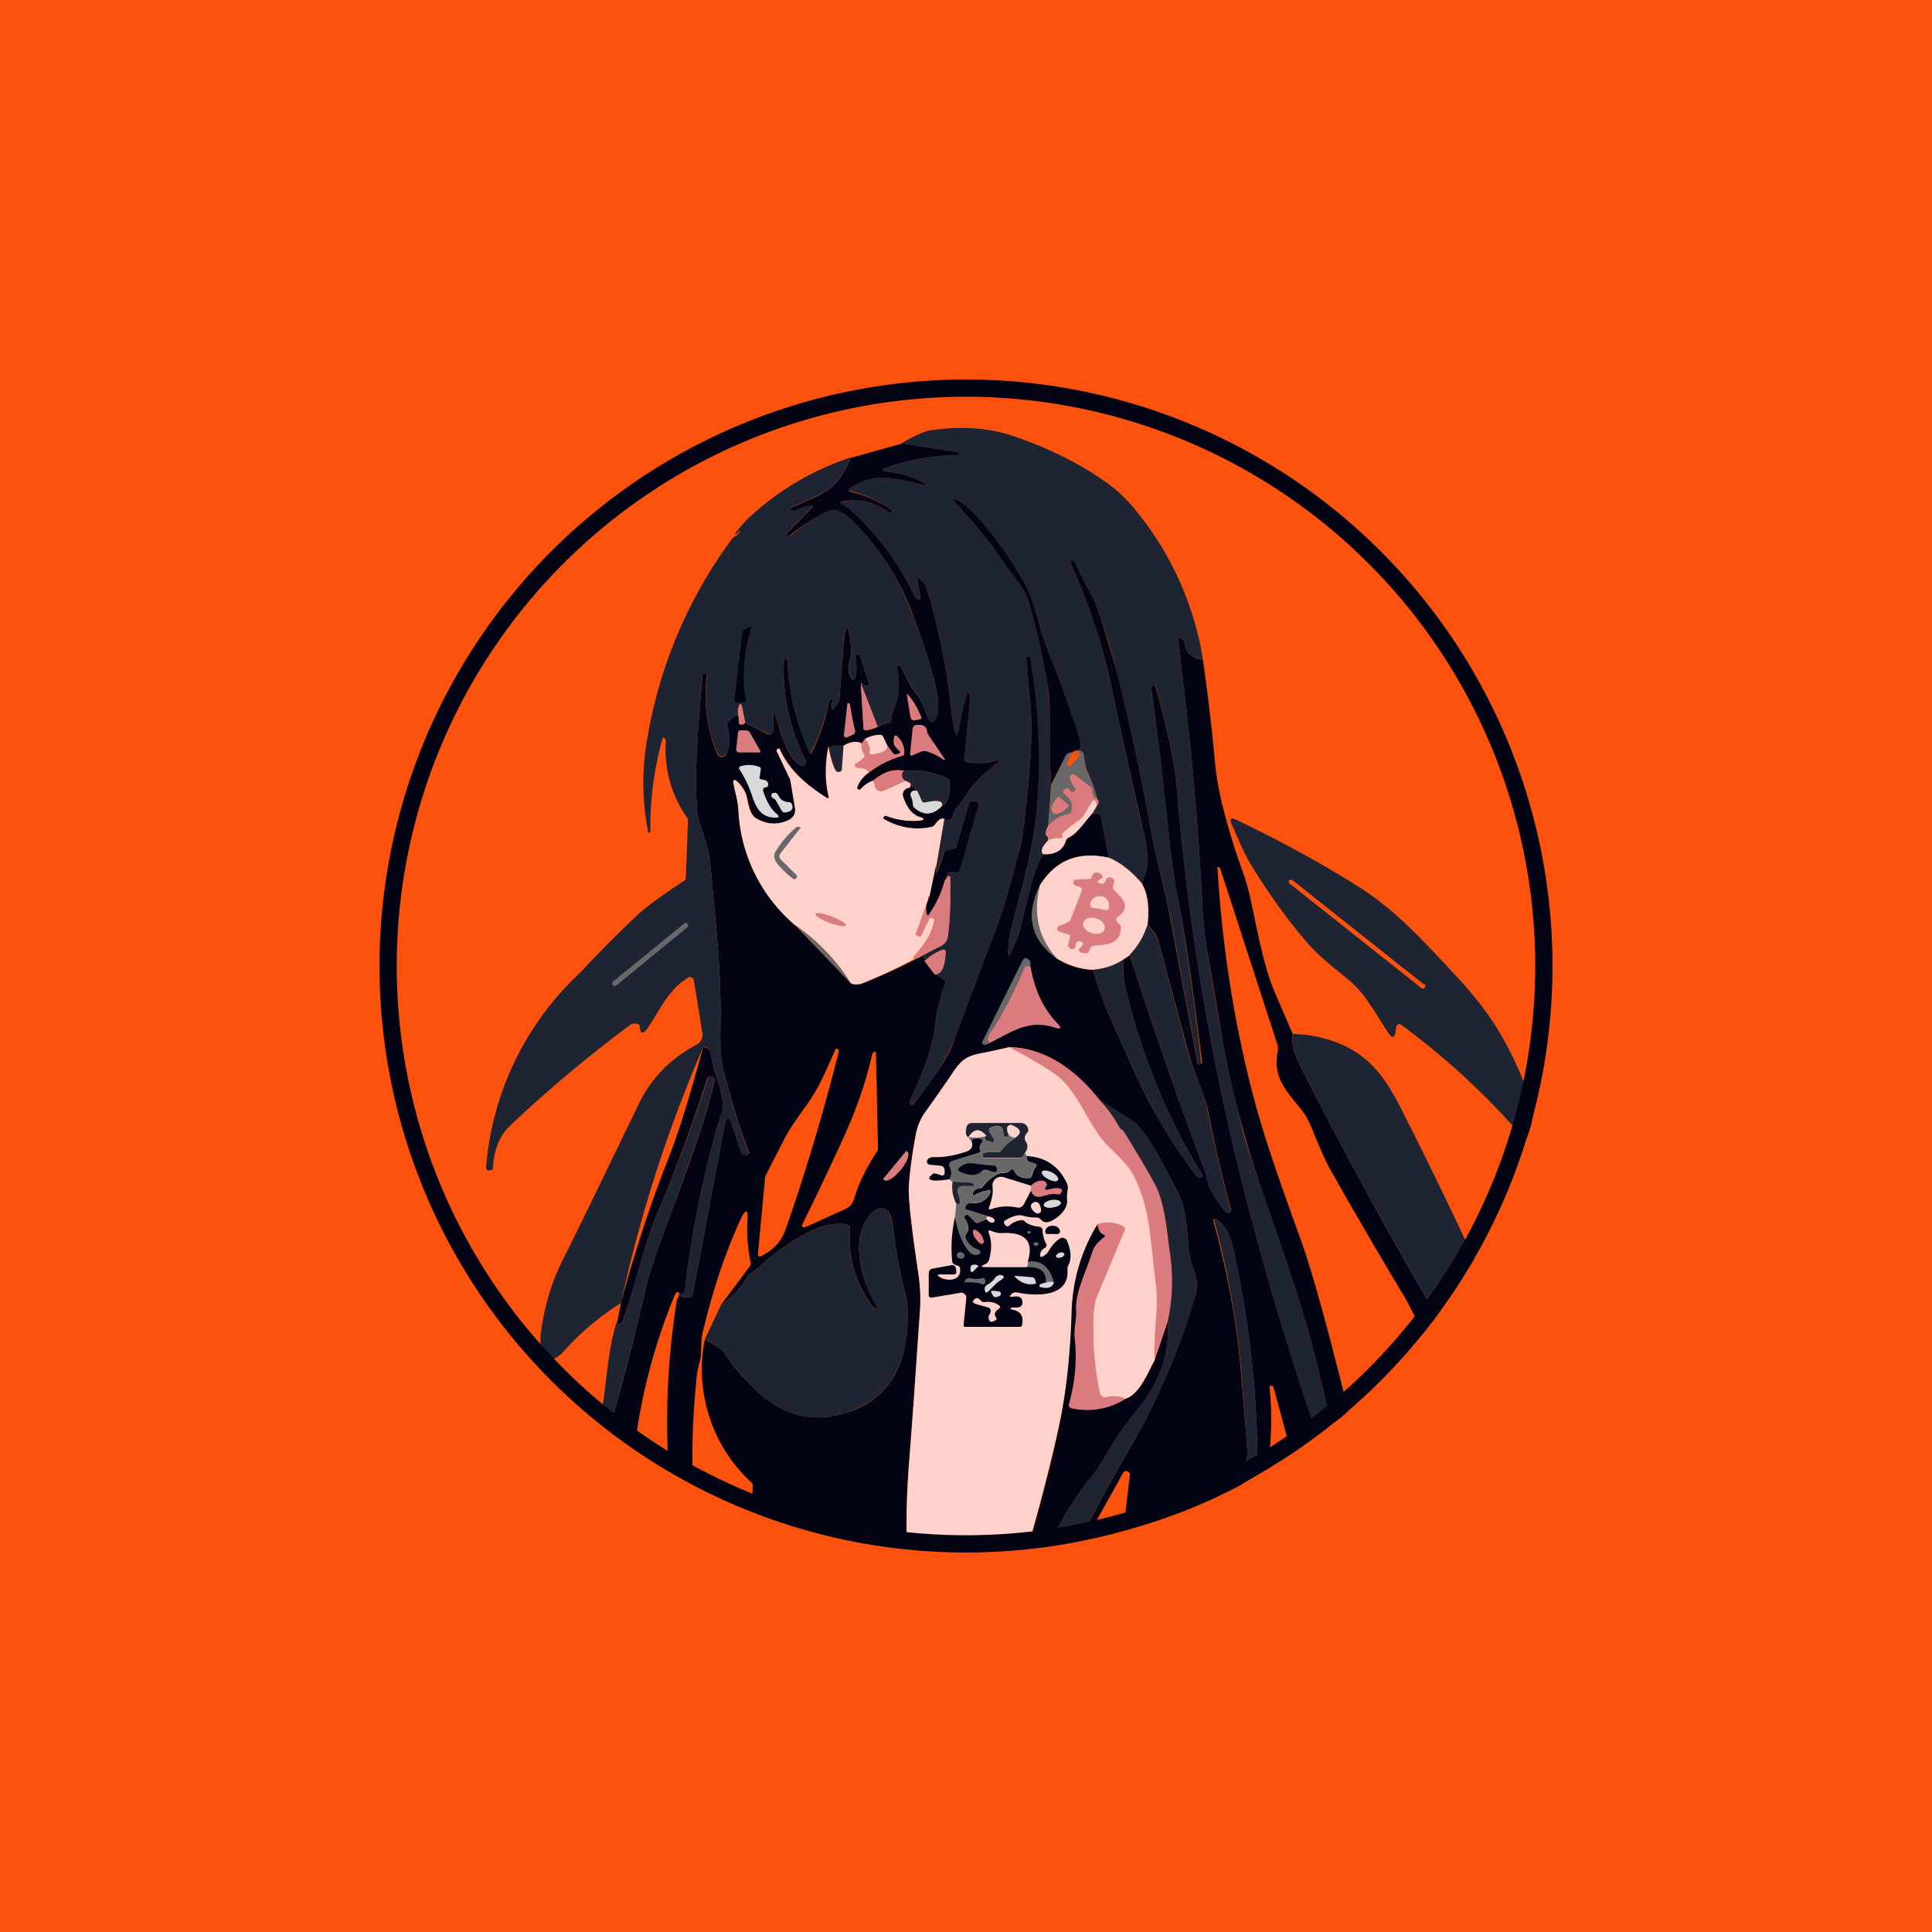 <!-- by TradingView --><svg width="56" height="56" viewBox="0 0 56 56" xmlns="http://www.w3.org/2000/svg"><path fill="#FC520E" d="M0 0h56v56H0z"/><path d="M34.87 19.13c-.34-.06-.52-.24-.55-.55l-.01-.04a.08.08 0 0 0-.04-.03l-.06-.01c-.04-.01-.05 0-.05.04l.16 1.44c.25 2.09.42 4.1.52 6.05.02.44.06.89.12 1.33a121.67 121.67 0 0 0 .5 2.93c.07.4.25 1.21.55 2.44.09.34.3 1.02.66 2.04.84 2.43 1.31 3.77 1.76 5.87l.06.12c.09.12.1.3.04.55 0 .05-.12.14-.35.28a88.28 88.28 0 0 1-1.83-5.98 70.81 70.81 0 0 1-2.25-12.88c-.07-.69-.27-1.64-.6-2.85-.01-.02-.03-.03-.05-.02l-.04.02c-.03.01-.04.03-.04.06.17 1.25.32 2.48.45 3.72.12 1.1.23 1.88.32 2.36a69.16 69.16 0 0 1 .68 4.82.07.07 0 0 1-.06.02h-.03a1415.13 1415.13 0 0 1-.8-4.25c-.15-.8-.42-1.69-.53-2.34-.29-1.61-.63-3.19-1.03-4.73a12.38 12.38 0 0 0-.78-2.4 18.7 18.7 0 0 1-.47-.88h-.04c-.05 0-.06.01-.05.06.56 1.25.96 2.47 1.2 3.65.42 1.98.73 3.4.94 4.25.14.57.11 1.03-.08 1.38a2.6 2.6 0 0 0-.95-.74l-.26-1.2c0-.06-.04-.08-.1-.08h-.12l.12-.2c.07-.09.08-.16.03-.2a4.83 4.83 0 0 0-.3-.84 1.74 1.74 0 0 1-.1-.44c-.01-.1-.07-.15-.19-.15.11-.04.14-.15.08-.33-.3-.9-.61-1.78-.96-2.65-.29-.75-.34-1.37-.73-2.02-.5-.82-1.01-1.5-1.56-2.05a1.25 1.25 0 0 0-.32-.21c-.13-.06-.14-.04-.05.07.52.55.95 1.07 1.3 1.56l.53.75a2 2 0 0 1 .34.7c.26.92.44 1.7.53 2.37.04.29.06.75.05 1.4 0 .46 0 .93.04 1.4l-.09 1.21a.56.56 0 0 0-.07.18c-.01.04 0 .07.03.1.04.02.05.07.04.13-.18.19-.23.32-.14.4-.33.57-.42 1.19-.66 2.13a3.2 3.2 0 0 1-.28.72c-.06.11-.09.1-.08-.02.01-.24.04-.45.08-.62.37-1.48.68-2.43.77-3.7a17.16 17.16 0 0 0-.25-4.25l-.05.01v.01c.01.68.14 1.46.13 2.1-.02.82-.09 1.76-.23 2.84-.03.29-.1.57-.17.86-.22.79-.37 1.38-.63 2.09-.74 2-1.17 3.14-1.3 3.43a8.21 8.21 0 0 1-1.12 1.66h-.04c-.04 0-.05-.03-.04-.07.34-.79.64-1.46.73-2.2.04-.4.14-.81.3-1.24.01-.04 0-.08-.04-.1l-.27-.17c.2.01.3-.2.32-.64a.06.06 0 0 0-.05-.07h-.03c-.19.06-.36.17-.53.33.01-.08-.03-.13-.12-.13l.6-.32a.38.38 0 0 0 .2-.3c.06-.5.08-1.06.06-1.68 0-.02-.01-.03-.03-.04h-.03l-.02.03a.15.15 0 0 1-.07.1l.06-.18c.01-.05.05-.07.1-.07l.17.02c.05 0 .09-.02.1-.07l.55-1.89c.01-.06 0-.09-.07-.1h-.13c-.04 0-.07 0-.08.05l-.36 1.23a.13.13 0 0 1-.1.1l-.18.03a.1.1 0 0 0-.1.07c-.2.67-.26.78-.2.33l.22-1.3c.15.07.23.02.26-.16 0-.05.03-.09.06-.12.13-.15.27-.35.44-.58.17-.25.4-.48.72-.7.18-.14.16-.17-.05-.11-.22.06-.48.06-.8.02-.03 0-.05-.03-.05-.07l.18-1.86c0-.02 0-.03-.02-.04a.11.11 0 0 0-.04-.03c-.03 0-.05.01-.05.04-.1.35-.17.67-.22.95-.04.29-.1.29-.15 0a10.1 10.1 0 0 1-.11-.77c-.1-.92-.3-1.92-.6-3a1.19 1.19 0 0 0-.24-.5c-.09-.1-.12-.07-.1.05l.07.43a.06.06 0 0 1-.05.07h-.03l-.05-.01c-.43-.93-1-1.74-1.74-2.44a1.52 1.52 0 0 0-.37-.27c-.1-.05-.1-.09.02-.1a1.67 1.67 0 0 1 1.38.34l.02-.03c.02-.03.01-.05-.01-.07a3.33 3.33 0 0 0-1.22-.55.04.04 0 0 1-.01-.04l.01-.02c.68-.5 1.27-.31 2.06-.14.24.06.25.03.03-.07a3.08 3.08 0 0 0-.99-.29c-.18-.02-.19-.06-.01-.12a6.55 6.55 0 0 1 2.1-.36v-.04c.01-.02 0-.03-.02-.04l-1.66-.26c.37-.22.66-.35.87-.38.9-.13 1.71-.07 2.46.2.95.33 1.8.75 2.53 1.26.36.24.7.56 1 .95a9.06 9.06 0 0 1 1.88 4.25Z" fill="#1E2432"/><path d="m26.13 12.85 1.66.26c.02 0 .03.02.02.04v.04h-.01c-.74.01-1.43.13-2.09.36-.18.06-.17.1.01.12.34.04.67.13.99.29.22.1.2.13-.03.07-.79-.17-1.38-.35-2.06.14l-.01.02a.04.04 0 0 0 0 .04l.03.02c.43.1.83.27 1.2.53.02.02.03.04 0 .07l-.01.03a.01.01 0 0 1-.01 0c-.42-.32-.87-.43-1.37-.35-.12.02-.12.06-.02.1.12.06.24.16.37.28a7.88 7.88 0 0 1 1.74 2.44l.05.01a.06.06 0 0 0 .06 0 .06.06 0 0 0 .02-.07l-.07-.43c-.02-.12.01-.14.1-.05.1.09.17.26.24.5.3 1.08.5 2.08.6 3 .04.33.07.58.11.77.06.29.1.29.15 0 .05-.28.12-.6.22-.95 0-.03.02-.04.05-.04l.04.03.02.04-.18 1.86c0 .04.02.06.06.07.31.04.57.04.79-.02.21-.06.23-.03.05.1-.31.23-.55.46-.72.7-.17.24-.31.44-.44.59a.25.25 0 0 0-.06.12c-.03.18-.11.23-.26.16-.07-.04-.16 0-.27.16a.18.18 0 0 1-.1.07c-.49.1-.95.02-1.38-.23-.03-.02-.03-.04 0-.06l.02-.03h.03c.31.11.63.16.94.14.2-.02.21-.06.02-.12s-.34-.25-.45-.57a.2.2 0 0 1 .01-.16.2.2 0 0 1 .13-.1c.07-.01.1-.06.06-.14l.2.23c-.1-.03-.15 0-.18.06a.12.12 0 0 0 0 .09c.04.08.06.15.06.23 0 .05.02.09.05.11.27.23.54.2.8-.06.17-.1.24-.33.21-.7a.11.11 0 0 0-.06-.1c-.4-.18-.83-.26-1.26-.22-.3-.06-.6.04-.9.29a.86.86 0 0 0-.35.24.05.05 0 0 1-.05.02c-.02 0-.03 0-.04-.02a.06.06 0 0 1-.01-.06.88.88 0 0 1 .34-.42c.29-.22.6-.38.96-.48.04-.01.06-.04.06-.1a.59.59 0 0 0-.08-.31c-.17-.26-.24-.23-.22.07 0 .03.06.1.16.2.04.02.03.05-.01.07l-.06.03a.1.1 0 0 1-.07 0 .1.1 0 0 1-.05-.04l-.15-.21-.13-.26a.1.1 0 0 0-.1-.06.89.89 0 0 0-.43.12l-.09.13c-.13-.08-.31-.06-.53.07l-.43.02c-.1.5-.1.98 0 1.42.02.08 0 .1-.07.06a3.38 3.38 0 0 1-1.37-1.43h-.01l-.02.02-.03.03v.03l.38.8.02.06.13.78c.03.18-.05.31-.22.38a.97.97 0 0 1-.9-.07c-.24-.15-.23-.53-.32-.73a1.04 1.04 0 0 0-.19-.3c-.13-.13-.18-.1-.14.08.04.21.11.41.13.69a4.67 4.67 0 0 0 1.64 3.36l1.6 1.67c.1.06.23.06.38 0a15.66 15.66 0 0 0 1.65-.76c.1 0 .13.05.12.13l.29.38.27.16c.04.03.05.07.04.11-.16.43-.26.83-.3 1.23-.09.75-.39 1.42-.73 2.2-.01.05 0 .07.04.08h.04s.02 0 .03-.02c.54-.68.9-1.22 1.1-1.64l1.29-3.43c.26-.7.41-1.3.63-2.1.08-.28.14-.56.17-.85.14-1.08.21-2.02.23-2.83.01-.65-.12-1.43-.14-2.1l.01-.02h.05c.01-.01.02 0 .03.01.24 1.39.32 2.8.22 4.22-.09 1.28-.4 2.23-.77 3.71-.04.17-.07.38-.08.62 0 .13.02.14.08.02.13-.25.23-.5.28-.72.24-.94.33-1.56.66-2.13.35.01.57-.12.65-.38a.15.15 0 0 1 .08-.1c.27-.13.52-.53.69-.7h.13c.05 0 .08.02.1.07l.25 1.21c-.9-.2-1.56.08-2 .82-.42.86-.26 1.56.49 2.1.33.2.68.32 1.05.33.15.53.34 1.04.57 1.54l.67 1.5a15.26 15.26 0 0 0 1.79 2.97c.01.02.03.02.06.02l.07-.03c.02 0 .03-.02.02-.04a18.2 18.2 0 0 1-2.27-5.6 2.25 2.25 0 0 1-.02-.66l.18-.13a125.55 125.55 0 0 0 2.2 6.32c.05.24.1.38.11.42.08.17.22.38.4.63.04.05.08.09.12.1a.08.08 0 0 0 .08-.02.08.08 0 0 0 .02-.07c-.25-.92-.47-1.86-.66-2.84-.12-.56-.44-1.19-.6-1.8l-.83-3.1a.92.92 0 0 0-.33-.5c.06-.52.01-.93-.17-1.22.19-.35.22-.8.08-1.38-.2-.86-.52-2.27-.94-4.25-.24-1.18-.64-2.4-1.2-3.65-.01-.04 0-.06.05-.06h.04l.02.01c.13.28.28.57.44.86.21.38.47 1.18.8 2.4.39 1.55.73 3.13 1.02 4.74.11.65.38 1.55.52 2.34a1416.4 1416.4 0 0 0 .8 4.24h.04a.07.07 0 0 0 .06-.01.07.07 0 0 0 .02-.06c-.25-2.02-.41-3.2-.7-4.76-.1-.48-.2-1.27-.32-2.36-.13-1.24-.28-2.47-.45-3.72 0-.03 0-.05.04-.06l.04-.02c.02-.01.04 0 .04.02.34 1.21.54 2.16.61 2.85a70.82 70.82 0 0 0 2.25 12.88 88.28 88.28 0 0 0 1.83 5.98l-.75.53-.52-1.92-.01-.02-.04-.01a.05.05 0 0 0-.06.02v.03a9.2 9.2 0 0 1-.05 2.25l.03.08-.19.11a.2.2 0 0 1-.11 0c-.02-.02-.03-.05-.03-.1 0-1.97-.2-3.93-.6-5.86-.08-.41-.18-1.15-.62-1.37h-.02a.04.04 0 0 0-.04.05c.41 1.5.68 2.95.8 4.37l.18 2.2c.02.3-.03.65-.14 1.07a15.67 15.67 0 0 1-3.45 1.35l.19-1.62a.1.1 0 0 0-.03-.08.12.12 0 0 0-.06-.03c-.05 0-.09 0-.11.06l-1.02 1.83-.07-.04c.04-.18.08-.33.17-.49.34-.64.72-1.33 1.14-2.06a20.26 20.26 0 0 0 1.88-4.4c.15-.5-.14-.78-.19-1.27-.06-.63-.07-1.21-.32-1.7-.45-.86-.92-1.84-1.35-2.1-.33-.2-.64-.41-.94-.61-.78-.98-1.65-1.48-2.59-1.51l-.77.17c-.48.09-.63.21-.88.58l-.76 1.1c-.16.2-.25.42-.3.66a10.7 10.7 0 0 0-.21 1.64c0 .41.1 1.22.28 2.42.06.4.07.78.04 1.16-.1 1.28-.17 2.55-.31 4.32-.07.81-.09 1.64-.07 2.48a16.12 16.12 0 0 1-4.5-1.1l.04-.7a.14.14 0 0 0-.05-.12 4.45 4.45 0 0 1-1.34-4.14c.3.16.5.29.55.38.22.34.53.71.94 1.1.77.74 1.65.96 2.64.64a2.33 2.33 0 0 0 1.55-1.48c.09-.24.16-.6.2-1.08.03-.26 0-.63-.12-1.08-.12-.5-.23-1.1-.32-1.84a.78.78 0 0 0-.1-.3.28.28 0 0 0-.42-.07c-.8.66-.38 2.12.1 2.82l-.01.02h-.07l-.06-.03a3.3 3.3 0 0 1-.67-2.29c0-.03 0-.06-.03-.08a.12.12 0 0 0-.07-.04c-.33-.05-.67.01-1.03.19a6.2 6.2 0 0 0-1.5 1.04l-.25.2a.29.29 0 0 0-.1.1c-.2.33-.46.6-.76.8l.83-1.11a.14.14 0 0 0 .03-.11 4.7 4.7 0 0 1-.1-1.14c.04-.44-.04-.46-.22-.06-.44.97-.8 2.06-1.08 3.26-.07.31 0 .54-.08.81-.05.18-.09.38-.1.6-.1.95-.13 1.92-.1 2.9a2.18 2.18 0 0 1-.7-.4c-.1-1.63-.02-3.24.23-4.83.01-.06.03-.12.07-.19.14.07.25.08.35.04a.1.1 0 0 0 .05-.07l.92-4.89c.05-.3.13-.3.22-.01l.27.8a.08.08 0 0 0 .06.06l.06.01a.08.08 0 0 0 .09-.06v-.04c-.25-.65-.48-1.4-.7-2.25-.1-.36-.13-.77-.12-1.25.04-1.64-.11-2.85-.3-4.93-.05-.5-.34-1.02-.38-1.54-.08-1.27.06-2.57.16-3.84 0-.04.02-.05.05-.05h.05c.03.01.04.03.03.06-.1.79 0 1.54.3 2.26a.15.15 0 0 0 .28-.01c.1-.28.1-.54.01-.79a.12.12 0 0 1 .03-.12c.07-.1.17-.17.29-.22l.02.22c0 .06.03.08.08.07.03 0 .07-.02.1-.05l.65.33a.1.1 0 0 0 .14-.05.1.1 0 0 0 .02-.05v-.54a.02.02 0 0 1 0-.01l.02-.01a.02.02 0 0 1 .02.01c.16.62.4 1.36.75 1.55.1.05.15 0 .15-.15a5.77 5.77 0 0 1-.63-2.9c0-.03.02-.05.05-.04l.05.01a7.04 7.04 0 0 0 .67 2.74h.02l.01-.02c.25-.5.42-1 .5-1.45 0-.04.03-.07.08-.1.07-.03.08-.01.04.05a.28.28 0 0 0-.04.19c0 .06.03.07.07.02a.6.6 0 0 0 .17-.37c.05-.76.1-1.34.14-1.71.04-.35.09-.35.15-.01.03.16.06.48 0 .72-.03.17-.04.3-.02.35.1.27.18.25.21-.04.01-.13 0-.28-.02-.46-.01-.03 0-.04.04-.04h.05c.02 0 .03.01.04.03l.26.82c.02.04 0 .06-.04.07-.03 0-.1-.03-.2-.1l.08 1.32c0 .04.03.06.08.06a.98.98 0 0 0 .33-.1.7.7 0 0 1 .32-.11.08.08 0 0 0 .07-.07l.01-.11c0-.06.02-.1.04-.15a2 2 0 0 0 .11-1.3l.01-.03.04-.02c.02 0 .05.01.07.05.12.2.23.5.44.77.12.15.22.36.31.62.1.27.2.28.3 0 .2-.5-.5-2.36-.75-3.03A7.37 7.37 0 0 0 24.6 15c-.23-.21-.45-.26-.66-.15a5.05 5.05 0 0 0-1.05.68l-.08-.02c-.04 0-.04-.02-.02-.04l.76-.76c.03-.03.02-.04-.02-.04a.87.87 0 0 0-.49.15H23l-.1-.04c-.03-.02-.03-.03 0-.05.47-.23 1.03-.38 1.35-.76.18-.22.31-.45.41-.7l1.47-.41Z" fill="#030413"/><path d="M24.66 13.26c-.1.25-.23.48-.41.7-.32.38-.88.53-1.35.76-.03.02-.03.03 0 .05l.1.04h.04c.17-.1.34-.16.5-.16.03 0 .04.02.01.05l-.76.76c-.02.02-.02.03.02.04l.08.02a.07.07 0 0 0 .06-.02c.32-.27.65-.5.99-.66.21-.11.43-.06.66.15.8.75 1.4 1.66 1.8 2.7.27.67.96 2.53.76 3.04-.1.27-.2.26-.3 0-.09-.27-.19-.48-.31-.64-.2-.26-.32-.56-.44-.76-.02-.04-.05-.05-.07-.05l-.04.02v.02a2 2 0 0 1-.12 1.3.45.45 0 0 0-.04.16v.1a.08.08 0 0 1-.08.08.7.7 0 0 0-.32.1l-.49-1.26c.1.06.17.09.2.09.04 0 .06-.03.04-.07l-.26-.82c0-.02-.02-.02-.04-.03h-.05c-.04 0-.05.01-.04.04.03.18.03.33.02.46-.03.3-.1.3-.2.04-.03-.06-.02-.18.02-.35a2.1 2.1 0 0 0-.01-.72c-.06-.34-.11-.34-.15 0-.04.38-.09.96-.14 1.72a.6.6 0 0 1-.17.37c-.04.05-.07.04-.07-.02 0-.07 0-.13.04-.19s.03-.08-.04-.05c-.05.03-.07.06-.08.1a5.65 5.65 0 0 1-.53 1.47l-.01-.01-.02-.01a7.05 7.05 0 0 1-.64-2.72l-.05-.01c-.03 0-.04 0-.05.04a5.77 5.77 0 0 0 .63 2.9c0 .15-.05.2-.15.15-.34-.2-.59-.93-.75-1.54a.02.02 0 0 0 0-.02h-.03a.02.02 0 0 0-.01.02v.54a.11.11 0 0 1-.05.09.1.1 0 0 1-.1 0l-.66-.32-.08-.41c-.03-.18-.08-.18-.13 0v.17a.77.77 0 0 0-.28.22.12.12 0 0 0-.03.12c.1.25.09.51-.01.79a.15.15 0 0 1-.27 0 4.12 4.12 0 0 1-.3-2.25c0-.03-.01-.05-.04-.05h-.05c-.03-.01-.04 0-.05.04-.1 1.27-.24 2.57-.16 3.84.04.52.33 1.05.38 1.54.19 2.08.34 3.29.3 4.93-.01.48.03.9.12 1.25a21.4 21.4 0 0 0 .7 2.29.08.08 0 0 1-.1.06h-.05a.08.08 0 0 1-.06-.06l-.27-.81c-.1-.3-.17-.29-.22.01l-.92 4.9a.09.09 0 0 1-.05.06c-.1.04-.21.03-.35-.04v-.08c.1.02.15 0 .17-.1a29.6 29.6 0 0 1 1.06-5.1c.11-.31-.05-.8-.17-1.14-.04-.13-.09-.34-.14-.61a.25.25 0 0 0-.06-.12.15.15 0 0 0-.1-.06.1.1 0 0 0-.06.02A39.69 39.69 0 0 0 18 37.77c-.64.4-1.2.88-1.68 1.42-.08.1-.21.17-.31.22a.2.2 0 0 1-.28-.12 1.58 1.58 0 0 1-.04-.73 6.5 6.5 0 0 1 .6-2c.58-1.15 1.3-2.65 2.2-4.51.36-.77.93-1.36 1.7-1.77a.32.32 0 0 0 .17-.33l-.25-1.54a.11.11 0 0 0-.17-.07c-.58.36-.8.92-1.16 1.45-.14.2-.22.19-.24-.05 0-.05-.06-.07-.15-.07-.05 0-.1.02-.14.05a38.73 38.73 0 0 0-3.49 2.93c-.29.29-.45.7-.47 1.2 0 .04-.02.06-.06.07h-.04a.08.08 0 0 1-.07-.01.08.08 0 0 1-.03-.07 8.63 8.63 0 0 1 2.73-5.65 36 36 0 0 1 1.69-1.7c.28-.25.72-.57 1.32-.96a.11.11 0 0 0 .05-.1l.06-1.61c0-.05 0-.1-.04-.14a3.43 3.43 0 0 1-.6-2.2.1.1 0 0 0-.03-.07c-.03-.05-.05-.04-.07.01a9.6 9.6 0 0 0-.35 2.7l-.03.02c-.02 0-.03 0-.03-.02a7.27 7.27 0 0 1-.03-2.7 13.43 13.43 0 0 1 2.45-5.79.29.29 0 0 1 .1-.09c.05-.02.1-.06.13-.12v-.03h-.02a.13.13 0 0 1-.05.07c-.07.05-.08.03-.03-.04l.25-.3a7.95 7.95 0 0 1 3.07-1.86Z" fill="#1E2432"/><path d="m31.22 21.75-.07.02a.2.2 0 0 0-.07.04c-.1 0-.16.04-.19.1l-.42.83c-.03-.47-.05-.94-.04-1.4 0-.65 0-1.11-.05-1.4-.1-.66-.27-1.45-.53-2.37a2 2 0 0 0-.34-.7 26 26 0 0 1-.54-.75c-.34-.49-.77-1-1.29-1.56-.1-.1-.08-.13.05-.07.09.04.23.12.32.21.55.54 1.07 1.23 1.56 2.05.4.65.44 1.27.73 2.02.35.87.67 1.75.96 2.65.06.18.03.29-.08.33ZM21.45 20.36a.15.15 0 0 1-.1.01c-.04-.01-.06-.04-.06-.09l.23-1.95.02-.04a.1.1 0 0 1 .03-.04l.15-.08a.03.03 0 0 1 .03 0 .03.03 0 0 1 .02.04 4.57 4.57 0 0 0-.15 2.11.06.06 0 0 1-.04.04h-.13ZM34.87 19.13c.14 1 .26 2 .35 3 .07.77.34 1.85.83 3.22.3.83.44 2.36.92 3.46l.5 1.16c-.04.25.04.58.24.97 1.32 2.6 2.63 5 3.94 7.2l-.41.52c-.24-.52-.41-.87-.53-1.07a154.63 154.63 0 0 1-2.19-3.76c-.12-.23-.28-.59-.47-1.06-.1-.25-.2-.45-.31-.58-.43-.55-.87-.94-.7-1.74v-.13l-1.68-5.17h-.01a.17.17 0 0 0-.04-.02c-.02 0-.03 0-.02.03.13 2.2.46 4.36 1 6.47.36 1.4.9 2.88 1.44 4.38.32.9.77 2.54 1.35 4.88a2 2 0 0 1-.55.42c.06-.24.05-.43-.04-.55a.3.3 0 0 1-.06-.12c-.45-2.1-.92-3.44-1.76-5.87a29.76 29.76 0 0 1-1.21-4.48 2309.17 2309.17 0 0 1-.5-2.93c-.06-.44-.1-.89-.12-1.33-.1-1.95-.27-3.96-.52-6.05a74.7 74.7 0 0 1-.16-1.44c0-.04.01-.05.05-.04l.06.01.04.03.01.04c.03.31.21.5.55.55Z" fill="#030413"/><path d="m24.95 19.8.49 1.26a.98.98 0 0 1-.33.1c-.05.01-.08 0-.08-.05l-.08-1.31ZM26.58 20.51l.12.26c.02.05 0 .07-.04.08l-.15.03c-.07 0-.1-.02-.12-.09l-.1-.62c0-.06 0-.07.04-.02.1.11.18.24.25.36ZM24.78 21.15c.02.07 0 .12-.07.15l-.15.07a.07.07 0 0 1-.1-.07l.1-.89c0-.03.01-.04.04-.03.02.02.04.03.04.05.05.32.1.56.14.72ZM21.6 20.95a.17.17 0 0 1-.1.05c-.05 0-.08-.01-.08-.07l-.02-.22a.47.47 0 0 1 0-.17c.04-.18.09-.18.12 0l.08.4ZM26.91 21.3l.46.68c.03.06.02.07-.04.03a1.52 1.52 0 0 0-.51-.24c-.05 0-.09 0-.13.02l-.23.1c-.06.03-.08 0-.08-.05l.07-.7c0-.08.05-.12.13-.13.17-.01.27.04.29.17 0 .04.02.08.04.12ZM22.04 21.77a.03.03 0 0 1 0 .03h-.01l-.01.01h-.6c-.05 0-.08-.03-.08-.09l.05-.48c0-.05.03-.07.08-.07h.14a.15.15 0 0 1 .13.07l.3.53Z" fill="#DA7B80"/><path d="M25.72 21.62c.02.12-.12.21-.41.25-.1.01-.13-.02-.1-.11.01-.08-.03-.2-.14-.34.15-.08.3-.12.43-.12a.1.1 0 0 1 .1.06l.12.26Z" fill="#FED1CB"/><path d="M25.2 22.39c-.07-.1-.18-.14-.34-.13-.02 0-.04 0-.05-.02a.07.07 0 0 1-.02-.04c-.02-.03 0-.06.03-.08a.8.8 0 0 0 .21-.16c.03-.03.04-.07.01-.11-.07-.1-.09-.2-.06-.3l.09-.13c.1.15.15.26.13.34-.02.09.02.12.1.11.3-.04.44-.13.43-.25l.15.21a.1.1 0 0 0 .12.03l.06-.02c.04-.02.05-.05.01-.08-.1-.1-.16-.16-.16-.2-.02-.3.05-.32.22-.06.05.09.08.2.08.32 0 .05-.02.08-.06.09-.36.1-.67.26-.96.48Z" fill="#DA7B80"/><path d="M24.98 21.55c-.03.1 0 .2.06.3.03.04.02.08 0 .11a.8.8 0 0 1-.22.16c-.04.02-.05.05-.03.08 0 .02 0 .03.02.04l.05.02c.16-.01.27.03.33.13a.88.88 0 0 0-.34.42c-.01.02 0 .04.01.06l.04.02c.02 0 .03 0 .05-.02.1-.11.22-.2.36-.24l.05.11a.17.17 0 0 0 .08.16.2.2 0 0 0 .19.01l.61-.28.14.07c.03.08.01.13-.06.14a.19.19 0 0 0-.13.1.2.2 0 0 0-.01.16c.11.32.26.5.45.57.2.06.19.1-.02.12-.31.02-.63-.03-.94-.15l-.03.01-.02.03c-.03.02-.03.04 0 .06.43.25.9.33 1.38.23.04-.01.08-.04.1-.07.11-.15.2-.2.27-.16l-.22 1.3-.2.97h-.01V26c-.01-.03-.02-.03-.02 0 0 .06-.03.12-.05.17l-.32.9c0 .01 0 .03.02.04l.07.03c.02.02.04.01.05-.01l.25-.51.02-.02H27l.04.02c.03.01.05.04.04.08-.08.42-.33.72-.6 1.04-.01.02-.01.03.01.05.04.02.05.02.04-.01-.49.27-1 .5-1.5.71-.16.06-.28.06-.38 0a5.62 5.62 0 0 0-1.6-1.67 4.67 4.67 0 0 1-1.65-3.36c-.02-.28-.09-.48-.13-.69-.04-.19 0-.21.14-.07.07.07.14.17.2.29.08.2.07.58.3.73.29.17.59.2.9.07.18-.07.26-.2.23-.38l-.13-.78-.02-.06-.38-.8v-.03l.03-.03.02-.01h.03l.01.01c.25.59.75 1.02 1.34 1.4.07.05.1.03.07-.05-.1-.44-.1-.91 0-1.42.05.26.1.48.18.64.03.07.07.1.12.1.05-.01.07-.04.08-.08l.05-.68c.22-.13.4-.15.53-.07Z" fill="#FED1CB"/><path d="m24.45 21.62-.05.68c0 .04-.03.07-.08.07-.05.01-.1-.02-.12-.09a2.95 2.95 0 0 1-.18-.64l.43-.02Z" fill="#1E2432"/><path d="M31.22 21.75c.12 0 .18.05.2.15.02.22.05.37.08.44.13.27.23.54.31.83-.1-.05-.15-.13-.15-.26a.13.13 0 0 0-.05-.1l-.45-.35a.09.09 0 0 0-.1 0 .09.09 0 0 0-.04.09c.01.08.06.17.13.28.03.03.02.07 0 .1-.02.02-.05.03-.08.03a.05.05 0 0 1-.04-.03.32.32 0 0 1-.02-.03c-.02-.04-.04-.05-.08-.05s-.07.02-.1.05c-.03.04-.02.08.02.12.19.14.26.3.2.5a.12.12 0 0 1-.09.08.95.95 0 0 0-.58.35l.1-1.2.41-.84c.03-.06.1-.1.19-.1l-.15.3c-.02.04-.02.07.02.09h.04l.04-.01.21-.22a.12.12 0 0 0 .04-.12c-.02-.05-.06-.08-.13-.08l.07-.02Z" fill="#696868"/><path d="M22.06 22.59c.12.01.19.05.2.11.02.06 0 .1-.04.12a.25.25 0 0 1-.04 0c-.05.02-.07.06-.06.11.1.3.22.51.37.64.12.1.1.14-.05.13-.35-.02-.5-.23-.62-.57a3.4 3.4 0 0 0-.38-.82c-.03-.05-.02-.08.03-.1a.8.8 0 0 1 .54.02c.02 0 .03.02.04.03v.05l-.03.21c-.01.04 0 .06.04.07Z" fill="#D9D9D9"/><path d="M26.2 22.34c-.09.1-.07.2.04.3l-.61.27a.2.2 0 0 1-.19 0 .18.18 0 0 1-.06-.08.17.17 0 0 1-.02-.09l-.05-.11c.29-.25.58-.35.89-.29Z" fill="#DA7B80"/><path d="M27.3 23.36c.05-.14-.1-.18-.48-.1-.05.01-.08 0-.1-.05l-.13-.28-.2-.23a.41.41 0 0 0-.15-.07c-.11-.09-.13-.18-.04-.29.43-.04.85.04 1.26.22.04.02.06.05.06.1.03.37-.04.6-.22.7Z" fill="#1E2432"/><path d="M31.81 23.17c.05.05.04.12-.03.21.01-.08 0-.13-.03-.16-.04-.04-.07-.03-.1.01-.16.3-.28.48-.37.54-.17.1-.33.24-.48.39a.05.05 0 0 0-.01.06.1.1 0 0 1 0 .05c0 .02-.02.04-.04.03a.6.6 0 0 0-.37.06c0-.06 0-.1-.04-.13a.1.1 0 0 1-.03-.1.56.56 0 0 1 .07-.18c.14-.18.33-.3.58-.35a.12.12 0 0 0 .1-.08c.05-.2-.02-.36-.2-.5-.05-.04-.05-.08-.02-.12.02-.03.05-.04.09-.05.04 0 .06.01.08.05 0 0 0 .02.02.03l.01.02h.03c.03 0 .06 0 .08-.02.02-.03.03-.07 0-.1a.74.74 0 0 1-.13-.28.09.09 0 0 1 .04-.1.09.09 0 0 1 .1.01l.45.35c.03.02.05.06.05.1 0 .13.05.21.15.26Z" fill="#DA7B80"/><path d="m26.59 22.93.13.29c.02.04.05.05.1.04.37-.08.53-.04.48.1-.25.27-.52.29-.79.06a.15.15 0 0 1-.05-.11.58.58 0 0 0-.06-.23.12.12 0 0 1 0-.09c.03-.07.09-.09.19-.06ZM22.43 23.15a.12.12 0 0 1-.04-.03l-.03-.02a.1.1 0 0 1 0-.03v-.05a.12.12 0 0 1 .1-.04.1.1 0 0 1 .06.02l.04.05c.05.12.16.2.32.2a.1.1 0 0 1 .08.08c.04.12-.02.19-.19.22a.1.1 0 0 1-.11-.05l-.18-.31a.1.1 0 0 0-.05-.04Z" fill="#D9D9D9"/><path d="M30.94 23.3a.06.06 0 0 1 0 .1l-.01.01a.72.72 0 0 1-.11.1.5.5 0 0 1-.12.06.25.25 0 0 1-.1.02.11.11 0 0 1-.07-.03h-.02c-.03-.04-.04-.1-.02-.18a.62.62 0 0 1 .14-.24l.02-.02a.06.06 0 0 1 .08 0l.21.19Z" fill="#DA7B80"/><path d="m31.78 23.38-.12.2c-.17.17-.42.58-.69.7a.15.15 0 0 0-.08.1c-.08.26-.3.4-.65.38-.09-.08-.04-.21.14-.4a.61.61 0 0 1 .37-.06c.02 0 .04 0 .04-.03a.1.1 0 0 0 0-.05v-.06c.16-.15.32-.28.5-.4.08-.05.2-.23.36-.53.03-.04.06-.05.1-.01.03.03.04.08.03.16Z" fill="#FED1CB"/><path d="M27.39 25.51c-.1.37-.25.7-.45 1-.03.04-.06.03-.08-.01a.54.54 0 0 1 .01-.33.55.55 0 0 0 .05-.17c0-.03 0-.03.01 0h.01l.2-.96c-.05.45.02.34.22-.33a.1.1 0 0 1 .09-.07l.17-.03c.06-.01.1-.04.11-.1l.36-1.23c.01-.04.04-.06.08-.05h.13c.06.01.08.04.07.1l-.55 1.9c-.01.04-.05.06-.1.06l-.17-.02c-.05 0-.09.02-.1.07l-.06.17Z" fill="#030413"/><path d="M44.44 32.14c0 .27-.06.58-.22.92a21.14 21.14 0 0 0-3.64-3.38.1.1 0 0 0-.09.04.1.1 0 0 0-.02.05l-.02.14c-.03.18-.1.19-.2.04-.38-.56-.63-1.08-1.1-1.5-.37-.31-.93-.73-1.28-1.15-.53-.62-1.03-1.3-1.5-2.06-.3-.45-.44-.84-.67-1.35-.07-.16-.02-.2.13-.13 1.25.6 2.44 1.24 3.56 1.95 1.04.66 1.77 1.46 2.77 2.53.53.56.94 1.09 1.24 1.58.43.7.78 1.48 1.04 2.32Z" fill="#1E2432"/><path d="m22.64 24.92.45.45c.01.02.02.04 0 .06 0 .03-.02.05-.04.05H23a2.62 2.62 0 0 1-.43-.4c-.12-.13-.16-.26-.1-.38a2.77 2.77 0 0 1 .62-.73h.1a.02.02 0 0 1 .01.02V24l-.58.74c-.04.06-.04.12.02.18Z" fill="#696868"/><path d="M32.14 24.86c.3.12.63.37.95.74.18.3.23.7.17 1.23-.1.31-.27.6-.5.85l-.2.13c-.24.17-.54.27-.88.3a2.16 2.16 0 0 1-1.05-.33c-.54-.6-.7-1.3-.5-2.1.45-.74 1.12-1.01 2-.82Z" fill="#FED1CB"/><path d="M31.88 25.5c-.08.03-.08.07 0 .1.08.04.14 0 .18-.1.01-.04.05-.07.1-.07.04 0 .07.02.1.04a.1.1 0 0 1 .03.11l-.03.12a.1.1 0 0 0 .03.1c.26.24.51.51.1.78a.08.08 0 0 0-.03.05.08.08 0 0 0 .01.07l.09.11c.03.03.04.07.03.11-.03.46-.43.46-.78.49a.15.15 0 0 0-.1.07.2.2 0 0 0-.04.07c0 .05-.03.08-.08.08a.42.42 0 0 1-.18-.03c-.05-.03-.06-.07-.02-.11l.07-.07c.04-.04.04-.08 0-.12a.1.1 0 0 0-.07-.02c-.05 0-.08.02-.1.06l-.02.1c-.01.05-.04.07-.09.07-.03 0-.06-.01-.08-.03a.1.1 0 0 1-.04-.11l.05-.18c.02-.06 0-.1-.06-.11L30.7 27a.08.08 0 0 1-.04-.03.08.08 0 0 1-.02-.05c0-.01 0-.03.02-.04a.1.1 0 0 1 .04-.04l.24-.1a.16.16 0 0 0 .1-.1l.31-.81c.03-.07 0-.1-.06-.13l-.1-.03a.1.1 0 0 1-.08-.09.1.1 0 0 1 .04-.08 6.21 6.21 0 0 1 .4-.02c.06 0 .09-.02.1-.07l.01-.03c.02-.06.06-.09.11-.09.09 0 .15.03.18.1.02.03.02.05-.02.07l-.06.03ZM26.68 27.73a.2.2 0 0 1-.14.05c.01.03 0 .03-.04 0-.02 0-.02-.02 0-.04.26-.32.51-.62.6-1.04 0-.04-.02-.07-.05-.08l-.04-.02a.05.05 0 0 0-.04 0 .05.05 0 0 0-.03.02l-.25.5c-.01.03-.03.04-.05.02l-.07-.03c-.02-.01-.03-.03-.02-.05l.32-.89a.54.54 0 0 0 0 .33c.01.04.04.05.06 0 .2-.3.36-.62.46-.99a.15.15 0 0 0 .07-.1l.02-.01h.03c.02 0 .03 0 .03.03.02.62 0 1.18-.06 1.69a.38.38 0 0 1-.2.3l-.6.3Z" fill="#DA7B80"/><path d="m41.28 28.54-3.82-3.03a.06.06 0 1 0-.08.1l3.82 3.03c.03.02.07.02.09 0v-.01a.06.06 0 0 0 0-.1Z" fill="#FC520E"/><path d="M30.14 25.68c-.2.8-.05 1.5.49 2.1-.75-.54-.91-1.24-.5-2.1Z" fill="#696868"/><path d="M31.65 26.3a.07.07 0 0 1-.05-.04v-.05a.3.3 0 0 1 .1-.18.26.26 0 0 1 .1-.05h.14c.03 0 .06.02.1.04l.06.07c.02.03.04.06.04.1a.3.3 0 0 1 0 .11v.02a.07.07 0 0 1-.05.06h-.03l-.4-.07Z" fill="#FED1CB"/><path d="M24.04 26.75c.25.09.46.12.48.07.02-.05-.17-.16-.4-.25-.25-.1-.46-.13-.48-.08-.02.05.16.17.4.26Z" fill="#DA7B80"/><path d="M31.65 27.05c.17.05.33 0 .37-.13.03-.12-.08-.26-.25-.3-.17-.06-.33 0-.37.12-.03.12.08.26.25.31Z" fill="#FED1CB"/><path d="m19.83 26.77-2.06 1.68a.07.07 0 1 0 .1.11l2.05-1.68a.07.07 0 1 0-.1-.11ZM24.66 28.5l-1.6-1.68c.63.44 1.17 1 1.6 1.67Z" fill="#696868"/><path d="M33.26 26.83c.16.13.27.3.33.5l.82 3.1c.17.6.5 1.23.6 1.8a43.3 43.3 0 0 0 .67 2.87.08.08 0 0 1-.1.05.27.27 0 0 1-.12-.1 3.76 3.76 0 0 1-.4-.63 3.33 3.33 0 0 1-.11-.42 125.55 125.55 0 0 1-2.2-6.33c.24-.25.4-.53.5-.84Z" fill="#1E2432"/><path d="m27.09 28.24-.29-.38c.17-.16.34-.27.53-.33a.06.06 0 0 1 .08.07c-.02.44-.13.65-.32.64Z" fill="#DA7B80"/><path d="M29.87 28.02c-.1-.04-.16-.02-.2.07-.33.77-.64 1.36-.93 1.78-.13.2-.15.31-.05.36-.08.05-.14.07-.18.05-.04-.02-.06-.05-.03-.1l1.16-2.34c.04-.08.1-.1.17-.03.05.03.07.1.06.21Z" fill="#696868"/><path d="M32.57 27.8c-.03.28-.02.5.02.66a18.2 18.2 0 0 0 2.27 5.6c.01.03 0 .04-.02.05l-.07.03c-.03 0-.05 0-.06-.02-.72-.93-1.31-1.92-1.79-2.97l-.67-1.5c-.23-.5-.42-1.01-.57-1.54.34-.03.64-.13.89-.3Z" fill="#1E2432"/><path d="M29.87 28.02c.12.67.37 1.22.77 1.63.15.16.12.2-.08.13-.74-.24-1.24.13-1.87.45-.1-.05-.08-.17.05-.36.29-.42.6-1.01.93-1.78.04-.1.1-.11.2-.07Z" fill="#DA7B80"/><path d="m42.73 36.5-1.08 1.63c-1.31-2.19-2.62-4.59-3.94-7.19-.2-.4-.28-.72-.23-.97a3.8 3.8 0 0 1 1.49.34c.83.4 1.26 1.05 1.71 1.96.7 1.38 1.38 2.79 2.05 4.22Z" fill="#1E2432"/><path d="M19.69 37.47c-.03-.03-.06-.02-.11.02a16.75 16.75 0 0 0-1.18 4.44l-1.1-.8a.81.81 0 0 0 .15-.25c.2.14.32.14.37-.02.25-.87.56-2.07.92-3.6.33-1.35 1.5-3.9 1.98-5.95a.09.09 0 0 0-.11-.1h-.05a.11.11 0 0 0-.07.08 43.85 43.85 0 0 1-1.4 3.79c-.45 1.06-.7 2.3-1.04 3.2a.14.14 0 0 1-.07.09c-.05.02-.08 0-.08-.05v-.06l.1-.5A39.7 39.7 0 0 1 19.21 34c.29-.73.48-1.28.59-1.64a58 58 0 0 0 .58-2 .1.1 0 0 1 .07 0c.03 0 .06.02.09.05.04.04.06.08.06.12.05.27.1.48.14.61.12.34.28.83.17 1.14l-.08.25a29.6 29.6 0 0 0-.98 4.86c-.02.08-.07.11-.16.09Z" fill="#030413"/><path d="M24.2 30.43c.01-.02.02-.03.04-.03h.04l.03.04v.05a59.77 59.77 0 0 1-1.54 5.15c-.12.34-.36.6-.71.77a.06.06 0 0 1-.07 0 .07.07 0 0 1-.02-.07l.2-2.14c0-.05.01-.1.04-.16l.5-.98c.23-.46.6-.9.85-1.3.24-.37.47-.93.65-1.33Z" fill="#FC520E"/><path d="M31.85 31.86c.22.22.42.5.6.82l.05.04.1.1c.38.63.68 1.14.88 1.51.3.56.35 1.44.43 1.97.1.66.08 1.32-.06 2l-.38 1.13c-.05-.72.12-1.49.04-2.14-.18-1.46-.16-2.21-.63-3.18-.2-.44-.74-.82-.96-1.11-.45-.6-.7-1.38-1.25-1.81-.2-.16-.67-.44-1.41-.84.94.03 1.8.53 2.59 1.5Z" fill="#DA7B80"/><path d="M29.26 30.35c.74.4 1.2.68 1.4.84.55.43.81 1.21 1.26 1.8.22.3.75.68.96 1.12.47.97.45 1.72.63 3.18.08.65-.09 1.42-.04 2.14-.2.36-.43.98-.85 1.12a.75.75 0 0 0-.53-.05.19.19 0 0 1-.23-.15 9.07 9.07 0 0 1-.18-1.73c0-.51.03-.86.12-1.06l.8-1.91c.01-.05 0-.08-.04-.1a1 1 0 0 0-.75-.06 5.12 5.12 0 0 0-.74 2.6 18.69 18.69 0 0 1-.32 2.99 52.04 52.04 0 0 1-.96 3.75 13.88 13.88 0 0 1-3.5.04c-.03-.83 0-1.66.06-2.47.14-1.77.22-3.04.31-4.32.03-.38.02-.77-.04-1.16-.18-1.2-.27-2-.28-2.42 0-.25.06-.8.21-1.64.05-.24.14-.46.3-.67.23-.32.49-.68.76-1.09.25-.37.4-.5.88-.58.25-.05.5-.1.77-.17Z" fill="#FED1CB"/><path d="M25.35 30.49h.04l.06 2.82-.01.04c-.33.49-.55.95-.68 1.39a.47.47 0 0 1-.27.31l-1.1.5c-.14.05-.17.02-.11-.11.6-1.22 1-2.09 1.23-2.6.34-.76.6-1.52.77-2.28.01-.04.03-.06.07-.07Z" fill="#FC520E"/><path d="M17.45 40.88c.14-.88.17-1.77.44-2.62v.06c.01.06.04.07.09.05a.14.14 0 0 0 .07-.08c.33-.92.6-2.15 1.04-3.21a43.88 43.88 0 0 0 1.43-3.84.11.11 0 0 1 .04-.02l.05-.02a.09.09 0 0 1 .11.1c-.49 2.06-1.65 4.61-1.98 5.96a91.5 91.5 0 0 1-.92 3.6c-.05.16-.17.16-.37.02ZM31.52 44.53c-.02-.04-.02-.01.02.08l-1.1.2c.3-.74.7-1.42 1.22-2.03.28-.34.6-1.03.98-1.5l.49-.65c.54-.74.78-1.51.72-2.33a5.6 5.6 0 0 0 .06-2c-.08-.53-.13-1.4-.43-1.97-.2-.37-.5-.88-.89-1.51a.32.32 0 0 0-.1-.1.14.14 0 0 1-.04-.04 3.7 3.7 0 0 0-.6-.82l.94.6c.43.27.9 1.25 1.35 2.12.25.48.26 1.06.32 1.7.05.48.34.75.19 1.27a20.27 20.27 0 0 1-1.88 4.39c-.42.73-.8 1.42-1.14 2.06-.1.16-.13.3-.17.49l.06.04ZM29.71 33.41l-.05.1a.12.12 0 0 1-.1.05h-1.01a.07.07 0 0 1-.07-.06V33.44l.01-.01a.85.85 0 0 1 .41-.03.13.13 0 0 0 .12-.05c.11-.15.25-.27.41-.37.2-.14.17-.26-.1-.37a.1.1 0 0 0-.09.01.1.1 0 0 0-.05.07c0 .06 0 .12.04.18 0 .07-.04.1-.1.08h-.02l-.02-.03-.02-.17c-.01-.05-.05-.09-.1-.1a.44.44 0 0 0-.26.04c-.04.03-.06.06-.03.11l.12.2c.05.09.02.12-.08.1-.18-.04-.22-.1-.13-.18-.19-.23-.36-.21-.52.04-.06-.01-.09-.1-.06-.27a.16.16 0 0 1 .16-.14h1.4c.12 0 .2.05.23.17a.12.12 0 0 1-.03.12c-.08.08-.09.17-.03.26.03.04.04.08.04.13a.3.3 0 0 1-.07.18Z" fill="#1E2432"/><path d="M29.23 32.87c.04.06.1.1.2.11-.16.1-.3.22-.41.37a.13.13 0 0 1-.12.05.84.84 0 0 0-.4.03h-.02v.07a.07.07 0 0 0 .07.07h1c.05 0 .09-.02.11-.07l.05-.09c.02.05.04.09.07.1l-.01.07a.1.1 0 0 0 .06.09l.17.06c.05.02.05.05 0 .1a.64.64 0 0 0-.1.25c0 .05-.03.07-.08.07-.22 0-.36-.06-.43-.2-.02-.06-.06-.07-.1-.03a.25.25 0 0 1-.2.07c-.2-.01-.49.26-.6.4a.14.14 0 0 1-.1.06c-.12 0-.19.06-.2.17a.03.03 0 0 0 .02.02h.03c.2-.08.33-.13.41-.13.07 0 .1.02.06.09a.5.5 0 0 1-.5.26c-.12 0-.19.03-.22.12-.02.05 0 .08.04.1l.64.18c-.02 0-.04 0-.07.02-.01 0-.02.03-.01.06l-.23.1c-.04.02-.07.01-.1-.02l-.2-.2c-.02-.02-.04-.02-.06 0l-.04.04c-.02.01-.02.03 0 .05.12.17.14.33.05.46a.13.13 0 0 0-.01.13c.07.15.18.25.34.3a.1.1 0 0 1 .07.08c.01.03 0 .05-.02.06a.25.25 0 0 1-.13.03.2.2 0 0 1-.12-.05c-.21-.2-.37-.55-.46-1.04l.04-.39c.14.05.15-.06.04-.33a.13.13 0 0 1 0-.12.13.13 0 0 1 .12-.06h.34v-.01l-.01-.06a.04.04 0 0 0-.04-.03l-.56-.03a.18.18 0 0 1-.09-.07.37.37 0 0 0 0-.37.1.1 0 0 1 .06-.15l.8-.25c.03-.02.05-.04.03-.08-.03-.07-.01-.15.05-.23.03-.04.02-.07-.04-.08-.18-.04-.26 0-.25.09l-.1-.15c.2.03.37.02.52-.04-.09.08-.05.14.13.18.1.02.13-.01.08-.1l-.12-.2c-.03-.05-.01-.08.03-.1a.44.44 0 0 1 .26-.04c.05 0 .09.04.1.1l.02.16a.04.04 0 0 0 .04.04c.06 0 .1-.02.1-.1Z" fill="#696868"/><path d="M27.52 34.18c-.17.03-.31.04-.41.04-.21-.01-.23-.08-.06-.2.02-.02.1 0 .24.05a.06.06 0 0 0 .06-.01.06.06 0 0 0 .03-.06v-.07c0-.08-.04-.13-.12-.14l-.31-.03a.09.09 0 0 1-.08-.08v-.04c.03-.06.09-.1.18-.1.28.01.6-.04.93-.15.17-.05.23-.15.19-.28-.01-.1.07-.13.25-.1.06.02.07.05.04.1-.06.07-.08.15-.05.22.02.04 0 .06-.03.08l-.8.25a.1.1 0 0 0-.06.06.1.1 0 0 0 0 .09c.07.13.07.25 0 .37Z" fill="#030413"/><path d="M26.26 33.37a.02.02 0 0 1 .02 0h.01c.05.03.05.1.02.2-.03.1-.1.21-.18.32l-.04.04c-.09.1-.18.2-.27.24-.1.06-.16.07-.2.03l-.02-.02v-.01l.66-.8Z" fill="#DA7B80"/><path d="M27.68 35.28c.1.5.25.84.46 1.04a.2.2 0 0 0 .12.05c.04 0 .1 0 .13-.03.03-.01.03-.03.02-.06a.11.11 0 0 0-.07-.07.55.55 0 0 1-.34-.3.13.13 0 0 1 .01-.14c.1-.13.07-.29-.05-.46-.02-.02-.02-.04 0-.05l.04-.04c.02-.02.04-.02.06 0l.2.2c.03.03.06.04.1.02l.23-.1c.06.06.11.1.16.1a.07.07 0 0 0 .08-.06l-.01-.03c-.02-.04-.07-.07-.15-.09l-.64-.19c-.05-.01-.06-.04-.04-.1.03-.08.1-.11.21-.1a.5.5 0 0 0 .5-.27c.04-.07.02-.1-.05-.1a1.47 1.47 0 0 0-.43.15h-.01l-.01-.02v-.01c0-.1.07-.16.18-.17.05 0 .09-.02.11-.05.11-.15.4-.42.6-.4.07 0 .14-.02.2-.08.04-.04.08-.03.1.02.07.15.21.22.43.21.05 0 .08-.02.09-.07.03-.12.06-.2.1-.24.04-.06.04-.1 0-.11l-.18-.06a.1.1 0 0 1-.06-.09v-.07c.54.03.93.3 1.16.8.02.05.03.1.02.14-.02.14-.03.25-.02.34.02.27-.27.52-.48.61-.12.05-.21.03-.28-.05a.15.15 0 0 0-.11-.06c-.18 0-.3-.02-.4-.05-.17-.06-.4.06-.52.13-.04.02-.05.06-.03.1l.03.04a.07.07 0 0 0 .08.03h.02c.1-.1.22-.15.34-.17.05-.01.1 0 .13.04.09.08.23.13.42.15a.1.1 0 0 1 .06.03.1.1 0 0 1 .03.07c0 .13.04.26.1.39.02.02.02.04.01.06 0 .02-.01.04-.03.05-.1.06-.15.13-.15.21 0 .06.02.08.07.05.08-.04.12-.08.14-.1.1-.18.21-.32.36-.42a.14.14 0 0 1 .13-.01.14.14 0 0 1 .08.08c.12.29.13.52.04.7a.25.25 0 0 0-.03.13c.06.8-.89.78-1.48.66a.17.17 0 0 0-.16.07c-.04.04-.03.06.03.06.11-.02.18-.01.22 0l.06.05.02.06c.02.08 0 .14-.05.17a.22.22 0 0 1-.13.03.6.6 0 0 0-.1 0c-.1.02-.09.04.03.07.21.04.3.2.24.45a.06.06 0 0 1-.06.04h-1.58c-.04 0-.05-.02-.05-.05l.08-.8a.14.14 0 0 0-.05-.1.14.14 0 0 0-.11-.04l-.83.14a.08.08 0 0 1-.1-.05v-.64c0-.09.04-.14.12-.15l.55-.1c.07 0 .1.03.12.1l.01.07c.01.07-.02.1-.09.1h-.38c-.08 0-.09.03-.02.07.22.14.63.13.6-.23a.1.1 0 0 0-.09-.1l-.06-.02a.12.12 0 0 1-.08-.1c-.04-.4-.02-.82.08-1.28ZM28.45 33.95c-.13.13-.32.14-.58.03-.12-.04-.12-.1-.02-.17.1-.08.2-.1.34-.09a9.24 9.24 0 0 0 .66.07c.01.02.03.03.03.05.04.09.01.13-.06.13-.08 0-.17-.07-.26-.07a.15.15 0 0 0-.11.05Z" fill="#030413"/><path d="M30.39 34.18c.13.07.25.08.28.02.03-.05-.05-.15-.18-.22-.13-.06-.26-.07-.29-.02-.03.06.06.16.19.22Z" fill="#D9D9D9"/><path d="M29.89 34.37v.13l-.21.4a.18.18 0 0 1-.2.1c-.25-.05-.5-.04-.76.05-.06.01-.07 0-.05-.06.09-.25.12-.44.1-.59a.25.25 0 0 1 .32-.28l.8.25Z" fill="#FED1CB"/><path d="M27.72 34.89c-.1-.19-.14-.4-.11-.64l.56.03c.02 0 .03.01.04.03l.02.06-.01.01h-.34a.13.13 0 0 0-.12.18c.1.27.1.38-.04.33Z" fill="#1E2432"/><path d="M29.88 34.5v-.13c.1-.1.21-.15.32-.15.05 0 .09.02.12.06.03.04.04.06.02.08-.08.12-.06.15.08.11.15-.04.26-.05.34 0h.02a.05.05 0 0 1 0 .04v.02l-.02.04c-.02.04-.05.06-.1.05-.24-.06-.49.12-.63.06-.07-.02-.12-.08-.15-.18Z" fill="#DA7B80"/><path d="M30.52 35c.14-.02.24-.08.23-.14 0-.06-.13-.1-.26-.08-.14.02-.24.09-.24.15.01.06.13.1.27.07Z" fill="#D9D9D9"/><path d="M30.13 35.16c-.06.04-.13 0-.21-.1-.03-.04-.04-.07-.04-.1 0-.05.03-.08.07-.1a.12.12 0 0 1 .12-.01c.03.01.05.04.07.08.05.12.05.2-.01.23Z" fill="#FED1CB"/><path d="m20.43 38.82.47-1c.3-.2.56-.47.77-.8a.29.29 0 0 1 .1-.1l.24-.2a6.2 6.2 0 0 1 1.5-1.04c.36-.18.7-.24 1.03-.2l.07.05c.02.02.03.05.03.08a3.3 3.3 0 0 0 .67 2.3l.06.02h.07v-.02c-.47-.7-.89-2.16-.09-2.82a.27.27 0 0 1 .42.08c.05.1.08.19.1.3.09.72.2 1.33.32 1.83.11.45.15.82.13 1.08-.05.47-.12.84-.21 1.08-.28.74-.8 1.23-1.55 1.48-1 .32-1.87.1-2.64-.64-.4-.39-.72-.76-.94-1.1a1.7 1.7 0 0 0-.55-.38ZM36.6 42.66l-.6.36c.12-.42.17-.77.15-1.06l-.17-2.21a25.22 25.22 0 0 0-.8-4.42h.05c.44.22.54.96.63 1.37.4 1.93.59 3.89.59 5.87 0 .04 0 .07.03.08.03.02.06.02.11.01Z" fill="#1E2432"/><path d="M32.62 40.55c-.49.3-1 .39-1.53.28-.1-.02-.13-.07-.1-.16.17-.61.23-1.24.16-1.89-.03-.29.06-.54.04-.8-.02-.5.22-.95.45-1.64.08-.24.2-.34.37-.5.03-.02.02-.04-.04-.06-.08-.03-.13-.12-.16-.3a1 1 0 0 1 .75.07c.04.02.05.05.03.1a69.4 69.4 0 0 1-.8 1.91c-.08.2-.12.55-.1 1.06a9.07 9.07 0 0 0 .2 1.8.19.19 0 0 0 .2.08c.2-.05.38-.03.53.05Z" fill="#DA7B80"/><path d="M30.51 35.53c.1 0 .18.04.21.13a.08.08 0 0 1-.08.11 4.04 4.04 0 0 0-.3 0 .08.08 0 0 1-.04-.1c.03-.1.1-.14.21-.14ZM31.8 35.49c.04.17.1.26.17.29.06.02.07.04.04.07-.18.15-.3.25-.37.5-.23.68-.47 1.13-.45 1.62.02.27-.07.52-.04.81.07.65.01 1.28-.16 1.89-.03.09 0 .14.1.16.53.1 1.04.02 1.53-.28.42-.14.65-.76.85-1.12l.38-1.13c.06.82-.18 1.6-.72 2.34l-.49.64c-.38.47-.7 1.16-.98 1.5a7.36 7.36 0 0 0-1.22 2.03c-.25.06-.47.07-.65.02l.06-.14c.43-1.53.73-2.73.9-3.61.17-.86.27-1.86.31-2.98a5.12 5.12 0 0 1 .75-2.61Z" fill="#030413"/><path d="M28.28 35.9c.07.12.17.18.21.15.05-.03.02-.15-.05-.26-.08-.1-.17-.17-.22-.14-.04.04-.02.15.06.26Z" fill="#DA7B80"/><path d="M29.8 36.57c.02.07 0 .13-.05.16H28.6c-.18 0-.19-.03-.02-.1.06-.03.1-.11.12-.25.05-.24.03-.47-.05-.67v-.02l.01-.02a.04.04 0 0 1 .05 0c.09.04.22.08.34.07.68-.03.92.25.74.83Z" fill="#FED1CB"/><path d="M29.78 35.72c0-.04.02-.05.07-.03.03 0 .03.02.02.05l-.03.02h-.02a.04.04 0 0 1-.04-.02v-.02ZM29.98 36.02c.04-.02.07-.02.1 0a.05.05 0 0 1 .02.03.05.05 0 0 1-.02.05.1.1 0 0 1-.1 0 .05.05 0 0 1-.02-.06l.02-.02ZM27.75 36.33c.05-.05.11-.05.18 0a.08.08 0 0 1 .02.1l-.02.03c-.04.03-.09.03-.15 0a.08.08 0 0 1-.04-.05.08.08 0 0 1 .01-.08Z" fill="#696868"/><path d="M30.75 36.45c.07-.02.11-.07.1-.1-.01-.05-.08-.06-.14-.04-.07.03-.11.08-.1.11.01.04.08.05.14.03Z" fill="#D9D9D9"/><path d="M30.55 37.18c-.05-.05-.13-.04-.24 0 .03-.32-.15-.47-.56-.45.06-.03.07-.08.04-.16.38-.06.63.14.76.6Z" fill="#696868"/><path d="m28.36 36.7-.14.14c-.05.05-.08.04-.09-.02v-.07c0-.03.01-.05.03-.07.06-.04.13-.03.2.01v.01ZM28.84 37.24l-.16.16c-.09.1-.13.09-.14-.05 0 0 0-.03.03-.07a.16.16 0 0 1 .06-.05.6.6 0 0 0 .22-.2.17.17 0 0 1 .06-.05l.08-.03c.13.03.14.07.03.15-.06.03-.12.08-.18.14ZM30.03 37.18c0 .02 0 .03-.02.03-.22.05-.42-.02-.6-.21v-.02h.01l.49.04a.1.1 0 0 1 .09.07l.03.1Z" fill="#D9D9D9"/><path d="M27.94 37.17v-.01l.06-.07a.13.13 0 0 1 .13-.04.7.7 0 0 0 .33 0c.05-.02.09 0 .1.05v.08c-.02.04-.06.06-.1.04-.1-.04-.27-.06-.52-.05Z" fill="#696868"/><path d="M30.55 37.18c-.05.14-.18.18-.38.13-.05-.02-.06-.04-.02-.08.03-.02.08-.04.16-.05.1-.04.19-.05.24 0ZM28.77 37.41l.18.02a.07.07 0 0 1 .06.06.07.07 0 0 1-.03.07l-.07.03c-.06.02-.1.01-.13-.04a.31.31 0 0 1-.05-.1.03.03 0 0 1 0-.03.03.03 0 0 1 .04 0Z" fill="#D9D9D9"/><path d="M28.7 38.05a.1.1 0 0 0-.05-.15l-.32-.09c-.16-.04-.17-.1-.04-.18.04-.01.08 0 .14.07.03.03.07.05.11.04.16-.02.3.01.42.1.04.03.04.06 0 .09-.12.08-.15.16-.1.24.04.05.03.09-.03.11l-.04.02c-.06.03-.1.01-.12-.04-.03-.07-.02-.14.04-.2Z" fill="#FED1CB"/><path fill-rule="evenodd" d="M28 44.5a16.5 16.5 0 1 0 0-33 16.5 16.5 0 0 0 0 33Zm0 .5a17 17 0 1 0 0-34 17 17 0 0 0 0 34Z" fill="#030413"/></svg>